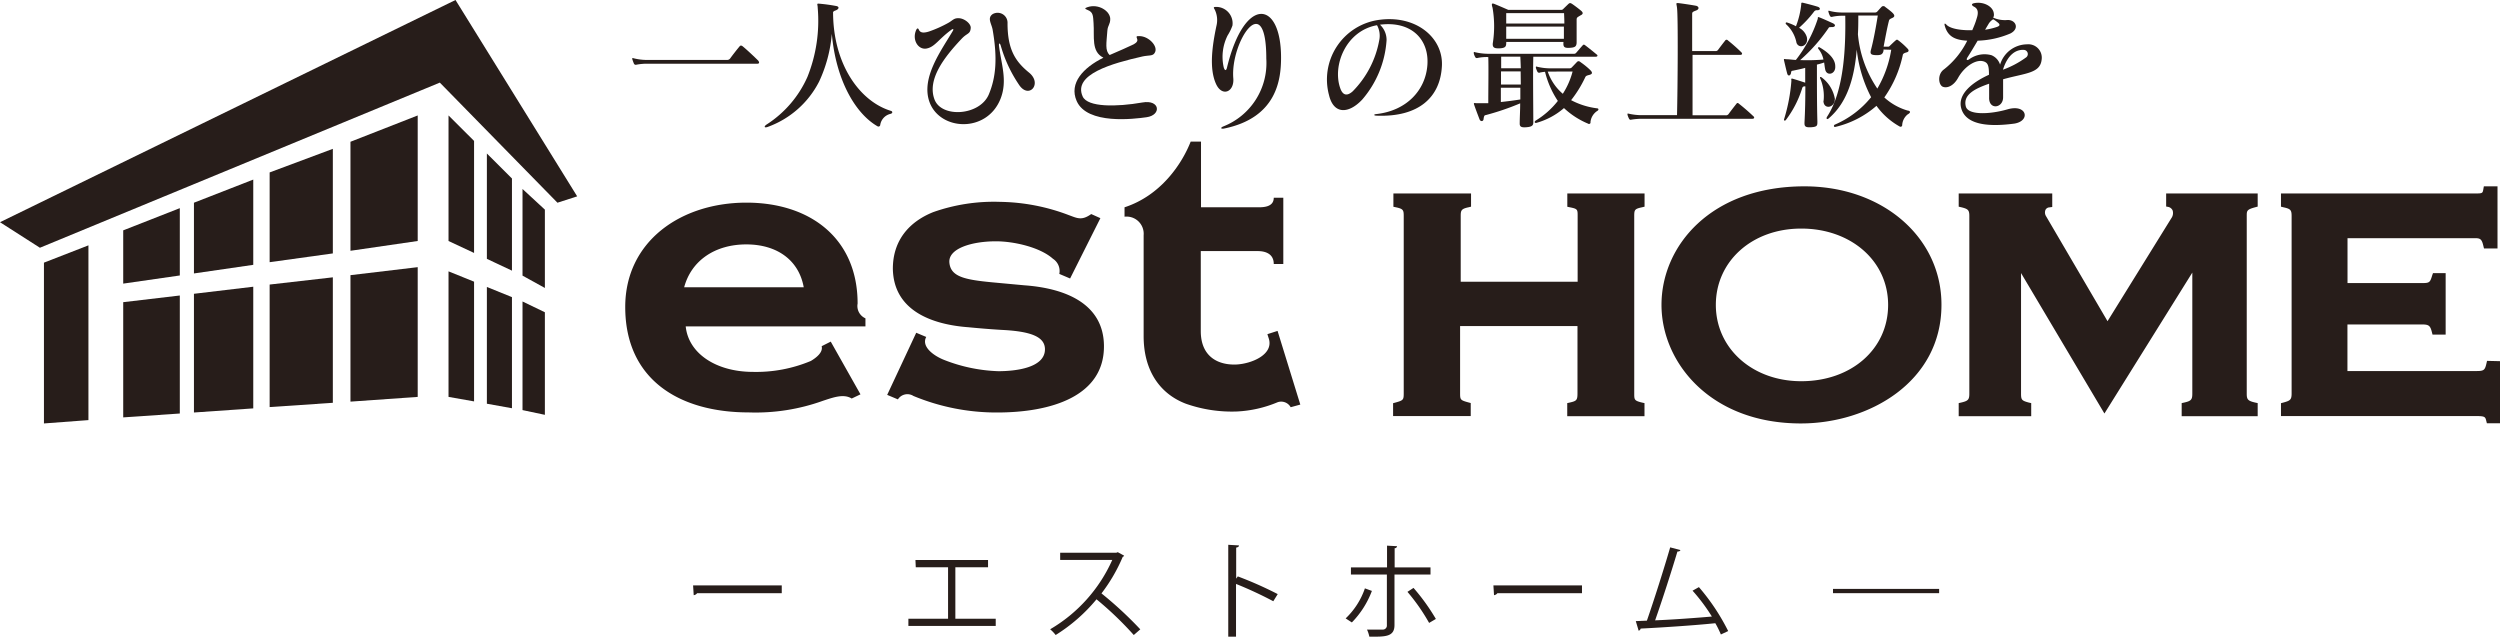 <svg xmlns="http://www.w3.org/2000/svg" width="322" height="82.04" viewBox="0 0 322 82.04"><defs><style>.cls-1{fill:#271d1a;}</style></defs><title>footer_logo</title><g id="レイヤー_2" data-name="レイヤー 2"><g id="レイヤー_1-2" data-name="レイヤー 1"><polygon class="cls-1" points="58.67 0 0 28.62 5.14 31.91 56.65 10.64 71.8 26.11 74.34 25.29 58.67 0"/><polygon class="cls-1" points="15.87 53.76 23.16 53.26 23.16 38.06 15.87 38.92 15.87 53.76"/><polygon class="cls-1" points="15.87 36.53 23.16 35.48 23.16 26.81 15.87 29.67 15.87 36.53"/><polygon class="cls-1" points="24.98 53.13 32.62 52.6 32.62 36.93 24.98 37.84 24.98 53.13"/><polygon class="cls-1" points="24.98 35.22 32.62 34.11 32.62 23.13 24.98 26.11 24.98 35.22"/><polygon class="cls-1" points="34.73 52.43 42.87 51.88 42.87 35.72 34.73 36.65 34.73 52.43"/><polygon class="cls-1" points="34.73 33.77 42.87 32.64 42.87 19.17 34.73 22.21 34.73 33.77"/><polygon class="cls-1" points="45.14 51.73 53.8 51.12 53.8 34.41 45.14 35.44 45.14 51.73"/><polygon class="cls-1" points="45.14 32.3 53.8 31.04 53.8 14.87 45.14 18.26 45.14 32.3"/><polygon class="cls-1" points="57.77 51.12 61.06 51.7 61.06 36.28 57.77 34.95 57.77 51.12"/><polygon class="cls-1" points="57.77 31.04 61.06 32.58 61.06 18.15 57.77 14.87 57.77 31.04"/><polygon class="cls-1" points="62.71 52 65.94 52.58 65.94 38.27 62.71 36.96 62.71 52"/><polygon class="cls-1" points="62.71 33.34 65.94 34.86 65.94 22.99 62.71 19.77 62.71 33.34"/><polygon class="cls-1" points="67.3 52.82 70.18 53.43 70.18 40.22 67.3 38.83 67.3 52.82"/><polygon class="cls-1" points="67.3 35.5 70.18 37.09 70.18 27 67.3 24.34 67.3 35.5"/><polygon class="cls-1" points="5.66 54.54 11.39 54.11 11.39 31.6 5.66 33.83 5.66 54.54"/><path class="cls-1" d="M110.46,39.1c0-8.4-6.11-13-14.32-13-8.47,0-15.61,5-15.61,13.44,0,9.33,6.93,13.58,15.92,13.58A25.59,25.59,0,0,0,106,51.62c1.34-.44,2.67-.93,3.7-.29l1.13-.54L107,44l-1.17.59c.2.78-.67,1.47-1.39,1.9A18.2,18.2,0,0,1,97,47.9c-4.72,0-8.32-2.34-8.68-5.86h23.15V41A1.73,1.73,0,0,1,110.46,39.1ZM88.12,37c.93-3.46,4-5.52,8-5.52s6.78,2.06,7.4,5.52Zm54.07,7.53c.06,6.55-6.88,8.6-13.76,8.6A27.9,27.9,0,0,1,117.65,51a1.45,1.45,0,0,0-2,.44l-1.38-.58,3.74-8,1.29.54c-.67,1.22.92,2.44,2.41,3a20.84,20.84,0,0,0,6.88,1.41c2.1,0,6.06-.39,6-2.88-.05-1.47-1.59-2.25-5.59-2.44-1.7-.1-3.34-.25-4.26-.34C120,41.8,115.09,40,115,34.61c0-3.66,2.11-6.05,5.2-7.29A23.49,23.49,0,0,1,128.84,26a25.76,25.76,0,0,1,8.83,1.71c1.08.39,1.65.74,2.88-.14l1.18.53-3.9,7.77-1.39-.59a1.88,1.88,0,0,0-.82-1.95c-1.69-1.51-5.08-2.25-7.34-2.25-3.13,0-6.16.93-6,2.74s1.94,2.2,5.48,2.54l4.21.39C137.46,37.15,142.14,39.25,142.19,44.53Zm22.36-1.91,2.93,9.49-1.24.34a1.4,1.4,0,0,0-1.69-.64A15.4,15.4,0,0,1,159.31,53a17.83,17.83,0,0,1-6.57-1c-3.33-1.27-5.44-4.25-5.44-8.7v-13a2.21,2.21,0,0,0-2.46-2.39V26.7c4.67-1.52,7.39-5.58,8.52-8.46h1.33V26.7H162c.67,0,2.06,0,2.06-1.23h1.23V34h-1.23c0-1.47-1.34-1.66-2.06-1.66h-7.34v10.3c0,3.33,2.26,4.4,4.57,4.31,2-.1,4.78-1.28,4.21-3.28l-.2-.63Zm37.32-17.7h9.95v1.7l-.33.08c-.94.2-1,.32-1,1.13V50.67c0,.81,0,.94,1,1.18l.32.07v1.69h-9.95V51.92l.32-.07c.87-.2,1-.3,1-1.18V42H188.06v8.65c0,.84.05.9,1.07,1.18l.3.08v1.68h-10V51.93l.3-.08c1-.28,1.07-.34,1.07-1.18V27.83c0-.78-.07-.93-1-1.13l-.33-.07V24.92h10v1.7l-.33.08c-.94.2-1,.41-1,1.13v8.46H203.2V27.83c0-.85,0-.93-1-1.13l-.33-.07ZM232.42,24C220.34,24,214,31.68,214,39.27c0,7.4,6.28,15.27,17.95,15.27,8.78,0,18.11-5.35,18.11-15.27C250.08,30.57,242.48,24,232.42,24ZM232,49.1c-6.29,0-11-4.23-11-9.83s4.64-9.83,11-9.83,11.19,4.13,11.19,9.83S238.45,49.1,232,49.1ZM279,24.92h11.79v1.69l-.3.08c-1.11.3-1.11.45-1.11,1.14V50.7c0,.73.12.93,1.09,1.15l.32.07v1.69H281V51.92l.32-.07c.9-.2,1.05-.38,1.05-1.15V35.11L271.05,53.26,260.31,35.17V50.7c0,.8.1.91,1,1.15l.31.07v1.69h-9.34V51.92l.31-.07c.91-.21,1.06-.38,1.06-1.15V27.83c0-.77-.15-.92-1.06-1.14l-.31-.07v-1.7h12.05v1.74l-.37.05a.59.59,0,0,0-.5.32.89.89,0,0,0,.08.83l7.91,13.51,8.21-13.25a1.15,1.15,0,0,0,.18-1,.8.8,0,0,0-.57-.47L279,26.6Zm43,21.6v8h-1.69l-.08-.32c-.12-.48-.15-.61-1.22-.61H293.79V51.93l.3-.08c.89-.24,1.07-.36,1.07-1.18V27.83c0-.79-.14-.93-1.05-1.13l-.32-.08v-1.7h24.85c1.12,0,1.12,0,1.22-.58l.06-.34h1.76v8h-1.74l-.08-.32c-.19-.81-.36-1-1-1H302.36v5.78H312c.93,0,1-.1,1.27-1l.1-.28H315V43.1h-1.69l-.08-.31c-.21-.85-.4-1-1.27-1h-9.61v6H319c.95,0,1.06-.14,1.26-1l.07-.31Z"/><path class="cls-1" d="M97.52,8.21h-14a7,7,0,0,0-1.58.13.26.26,0,0,1-.29-.14c-.05-.13-.15-.37-.2-.55s0-.2.18-.14a7.14,7.14,0,0,0,1.87.21H93.67a.47.47,0,0,0,.38-.2c.23-.32.82-1.09,1.22-1.56.09-.11.21-.13.38,0,.52.42,1.52,1.36,2,1.84C97.81,8,97.85,8.21,97.52,8.21Z"/><path class="cls-1" d="M114.68,14.67a1.73,1.73,0,0,0-1.31,1.45.23.23,0,0,1-.34.15c-2.89-1.66-5.37-6-5.89-11.91a18.09,18.09,0,0,1-1.64,6.15,12,12,0,0,1-6.6,5.83c-.47.18-.56-.05-.12-.33A14.05,14.05,0,0,0,104,9.9,19.41,19.41,0,0,0,105.32,1c0-.4-.18-.56.15-.53a21.5,21.5,0,0,1,2.21.3c.46.07.42.41-.09.59a.56.56,0,0,0-.29.19v0c0,6.73,3.44,11.51,7.45,12.73C114.94,14.32,115.05,14.58,114.68,14.67Z"/><path class="cls-1" d="M131.23,10.89a17.49,17.49,0,0,1-2.33-5c-.11-.38-.27-.37-.23,0,.29,2.4,1.12,4.49.2,6.83-1.77,4.47-7.86,4.13-9.17.37-1.07-3.09,1.5-6.53,3-9.07.17-.26.09-.37-.18-.17-1.64,1.2-2.11,2.2-3.18,2.4s-1.91-1.12-1.33-2.4c.13-.25.24-.25.35,0,.2.44.73.39,1.32.2a15.44,15.44,0,0,0,2.49-1.12c.55-.31.7-.64,1.4-.58s1.5.72,1.46,1.25c-.06.82-.44.62-1.16,1.38-2.2,2.33-4.48,5.22-3.51,7.82.89,2.42,5.83,2.12,7-.64.94-2.25,1.12-4.71.49-8.34-.13-.75-.73-1.49,0-2A1.28,1.28,0,0,1,129.77,3c0,3.36,1,4.91,2.77,6.35S132.5,12.85,131.23,10.89Z"/><path class="cls-1" d="M147.16,7.27c-3.93.89-9,2.31-7.71,5.16.64,1.4,4.37,1.35,7.69.77,2.29-.41,2.49,1.63.53,1.9-1.56.22-7.65,1-9-2.1-1-2.29.85-4.28,3.45-5.57-1.6-.78-1.14-2.71-1.27-4.45-.07-.87,0-1.42-.8-1.71-.34-.13-.36-.22,0-.34,1.42-.5,2.93.49,2.95,1.5,0,.73-.31.8-.37,1.51-.12,1.64-.32,2.57.29,3.15,1.69-.73,2-.87,2.88-1.28.25-.1.83-.39.67-.78s-.07-.38.27-.38c1.24,0,2.47,1.35,2,2.13C148.51,7.25,148,7.09,147.16,7.27Z"/><path class="cls-1" d="M157.65,16.56c-.4.07-.49-.09-.13-.26a8.77,8.77,0,0,0,5.58-8.74c0-9.2-4.65-2.11-4.25,2.54.14,1.75-1.46,2.44-2.24.68-.89-2-.47-4.89.06-7.42a3.09,3.09,0,0,0-.22-2.14c-.15-.24-.18-.33.16-.33a2.11,2.11,0,0,1,2.13,2.4,6.25,6.25,0,0,1-.62,1.27,6.13,6.13,0,0,0-.51,4.09c.13.47.33.53.44,0C160.3-.57,165,0,165,7.41,165,10.18,164.5,15.16,157.65,16.56Z"/><path class="cls-1" d="M177.34,14.9c-.45,0-.44-.18-.05-.21,3.9-.44,6.34-3.09,6.56-6.35s-2.06-5.67-6.11-5.16a2.69,2.69,0,0,1,.85,2,13,13,0,0,1-3.14,7.65c-1.73,1.84-3.67,1.94-4.27-.57a7.75,7.75,0,0,1,6.23-9.67c4.91-.78,8.47,2.24,8.31,5.86C185.54,12.52,182.74,15.1,177.34,14.9Zm0-11.65c-4,.73-5.73,5.18-4.73,8.07.33,1,.91,1.08,1.62.44a12.51,12.51,0,0,0,3.42-6.6A2.8,2.8,0,0,0,177.36,3.25Z"/><path class="cls-1" d="M205.49,7.31h-8c-.06,2.21,0,6.38,0,8.48,0,.42-.27.55-.91.6s-.86-.07-.84-.52c0-.69.06-1.58.06-2.56a33.27,33.27,0,0,1-4.46,1.52c-.16,0-.21.2-.25.44,0,.4-.4.43-.53.09s-.53-1.38-.69-1.87c-.11-.31.09-.2.27-.2.51,0,1,0,1.55,0,0-1.87.05-4.51,0-5.94a5.75,5.75,0,0,0-1.4.12.23.23,0,0,1-.29-.14,1.5,1.5,0,0,1-.18-.48c0-.16,0-.18.18-.12a8.11,8.11,0,0,0,1.85.2h10.88a.36.36,0,0,0,.3-.15c.3-.34.51-.6.82-.94.11-.13.18-.11.33,0,.45.34,1.11.87,1.45,1.16C205.8,7.09,205.83,7.31,205.49,7.31Zm-2-5.28c-.31.19-.42.22-.42.51,0,1,0,1.35,0,2.89,0,.58-.23.69-.89.73s-.85-.09-.81-.65V5.4H194a.44.44,0,0,1,0,.16c0,.49-.18.64-.93.67-.56,0-.85-.07-.8-.65A14,14,0,0,0,192.24,1c-.18-.57-.07-.6.22-.5.76.31,1.8.77,1.8.77h6.79a.36.36,0,0,0,.33-.15l.62-.6c.16-.14.24-.18.51,0s.85.62,1.11.84S204,1.8,203.53,2ZM195.86,9.2h-2.53c0,.54,0,1.12,0,1.69h2.55Zm-2.55,2.1c0,.66,0,1.29,0,1.84.85-.09,1.71-.2,2.51-.33,0-.49,0-1,0-1.51Zm2.51-4h-2.47c0,.43,0,.92,0,1.49h2.53C195.86,8.25,195.84,7.74,195.82,7.31ZM194,3.43c0,.51,0,1,0,1.57h7.43c0-.59,0-1.09,0-1.57Zm7.47-1.74H194c0,.42,0,.87,0,1.34h7.49C201.49,2.6,201.47,2.16,201.45,1.69Zm3.4,14.09a.21.21,0,0,1-.34.14,10.3,10.3,0,0,1-3.09-2,9.14,9.14,0,0,1-3.53,1.9c-.24.08-.34-.14-.11-.29A10.65,10.65,0,0,0,200.65,13,11.88,11.88,0,0,1,199,9.25a4.67,4.67,0,0,0-.63.09A.26.26,0,0,1,198,9.2a3.4,3.4,0,0,1-.18-.46c0-.18,0-.2.18-.14a7.18,7.18,0,0,0,1.87.2h2.27a.4.4,0,0,0,.29-.1l.64-.67c.18-.21.33-.18.54,0,.42.29.89.67,1.22,1s.27.52-.13.62-.45.16-.52.3a15.07,15.07,0,0,1-1.82,2.95,9.66,9.66,0,0,0,3.33,1.05c.23,0,.25.22.05.33A1.94,1.94,0,0,0,204.85,15.78Zm-4.94-6.56h-.58a6.48,6.48,0,0,0,1.94,2.86,9.87,9.87,0,0,0,1.26-2.87Z"/><path class="cls-1" d="M225.68,15.3h-14a8.73,8.73,0,0,0-1.56.11.23.23,0,0,1-.3-.12,2.58,2.58,0,0,1-.2-.51c0-.17,0-.18.19-.13a7.56,7.56,0,0,0,1.85.18H216c.09-3.72.15-12.69,0-13.81-.05-.53-.22-.66.18-.62s1.6.22,2.26.34c.38.08.49.44,0,.62s-.49.24-.49.49c0,1,0,2.73,0,4.73h3a.37.37,0,0,0,.33-.15c.31-.42.64-.85.94-1.23a.21.21,0,0,1,.33,0,22.79,22.79,0,0,1,1.73,1.53c.13.12.18.34-.16.34H218c0,2.75,0,5.8,0,7.78h4.26a.41.41,0,0,0,.38-.16c.25-.35.67-.89,1-1.31.11-.15.2-.15.36,0,.6.47,1.31,1.09,1.8,1.56C226,15.09,226,15.3,225.68,15.3Z"/><path class="cls-1" d="M235.08,8.92c-.06-.29-.09-.58-.13-.87a8.78,8.78,0,0,1-.93.27c0,2.51,0,5.33.06,7.35,0,.49,0,.67-.82.72s-.85-.18-.84-.63c.08-1.44.11-3,.11-4.64a.1.1,0,0,1-.07,0c-.24,0-.31.11-.36.31a13.34,13.34,0,0,1-2.06,4c-.16.22-.33.08-.23-.14a22.26,22.26,0,0,0,.92-4.87c0-.19-.09-.35.17-.28.52.15,1.07.33,1.61.51a0,0,0,0,1,0,0V8.74c-.6.17-1.14.27-1.6.37-.2,0-.2.12-.23.3-.08.37-.39.44-.49.06-.15-.55-.28-1.15-.4-1.65-.08-.3.07-.21.27-.19.42,0,.83.08,1.25.09a17.31,17.31,0,0,0,2.82-5.3c0-.17,0-.26.16-.2.55.21,1.26.54,1.75.76s.33.51-.07.51-.37,0-.48.16a21.71,21.71,0,0,1-3.63,4.09,24.55,24.55,0,0,0,3-.07,3.15,3.15,0,0,0-.64-1.36c-.13-.17,0-.3.16-.2,1.24.72,2,1.54,2,2.41C236.46,9.6,235.24,9.85,235.08,8.92Zm-1-7.6a.44.44,0,0,0-.44.19,14,14,0,0,1-1.92,2.07,2,2,0,0,1,1,1.2c.26,1.14-1,1.58-1.33.74a4.33,4.33,0,0,0-1.3-2.36c-.17-.13-.1-.34.12-.25a6.39,6.39,0,0,1,1.11.47A10.69,10.69,0,0,0,232,.56c0-.18,0-.25.24-.2.63.15,1.38.35,1.89.51C234.5,1,234.5,1.32,234.06,1.32Zm.8,11.66a5.77,5.77,0,0,0-.42-2.84c-.11-.22,0-.31.22-.13a4.39,4.39,0,0,1,1.65,2.71C236.33,13.94,234.88,14.14,234.86,13ZM245,16.16a.21.21,0,0,1-.31.14,9.16,9.16,0,0,1-3-2.67,12.28,12.28,0,0,1-5.27,2.71c-.27.07-.26-.22-.09-.29A12.21,12.21,0,0,0,241,12.52a17.22,17.22,0,0,1-1.85-6.14c-.29,3.4-1.11,6.76-3.64,8.89-.2.16-.33,0-.18-.24,2.25-3.43,2.4-9.22,2.34-13h-.23a6,6,0,0,0-1.47.14.23.23,0,0,1-.28-.14,2.08,2.08,0,0,1-.18-.48c-.05-.18,0-.2.16-.14a6.38,6.38,0,0,0,1.75.2h4.05a.38.38,0,0,0,.33-.13c.13-.14.4-.45.53-.58a.32.32,0,0,1,.49,0c.34.25.82.62,1,.82s.28.42-.07.58-.42.2-.47.44c-.22.85-.46,2.16-.67,3.27h.56a.24.24,0,0,0,.2-.07c.29-.28.53-.51.76-.71s.24-.11.42,0a9.45,9.45,0,0,1,1.11,1c.24.22.22.43-.07.51s-.48.16-.51.34a14.66,14.66,0,0,1-2.38,5.47,7.56,7.56,0,0,0,3,1.69c.14,0,.62.15,0,.5A1.91,1.91,0,0,0,245,16.16ZM242.6,6.38a.58.58,0,0,0,0,.14c-.11.51-.35.6-1,.58s-.76-.18-.61-.72c.31-1.13.65-3,.87-4.38h-2.51c0,.78,0,1.6-.05,2.41a14.83,14.83,0,0,0,2.5,7,14.36,14.36,0,0,0,1.79-5Z"/><path class="cls-1" d="M258,10.21c0,.71,0,1.44,0,2.33,0,1.4-1.86,1.67-1.8,0,0-.56,0-.91,0-1.76-1.8.63-3.4,1.4-3,2.94.32,1.16,3.18,1,5.38.36,2.49-.72,3,1.49.87,1.84-2.84.38-6.23.36-6.85-2-.48-1.84,1.52-3.36,3.58-4.29,0-.95-.09-1.38-.42-1.6-1-.62-2.69.43-3.56,2-.55,1-1.37,1.37-1.95,1.15s-.74-1.62.13-2.24a10.67,10.67,0,0,0,3-3.7c-1.46-.08-2.49-.46-2.89-1.91-.09-.31,0-.39.23-.13.51.51,1.87.73,3.31.69.24-.56.42-1,.56-1.49.26-.76.2-1.27-.34-1.54-.36-.19-.35-.39.07-.46,1.15-.22,2.42.42,2.49,1.38a.74.74,0,0,1-.09.49,3.71,3.71,0,0,0,1.82.31c1.05-.07,1.65,1.09.4,1.73a11.6,11.6,0,0,1-4.22.93c-.45.76-.89,1.5-1.29,2.12-.22.33-.11.48.2.28a3.34,3.34,0,0,1,2.87-.53,1.93,1.93,0,0,1,1.11,1.22,3.66,3.66,0,0,1,3.47-2.62,1.73,1.73,0,0,1,1.88,2C262.76,9.47,260.83,9.41,258,10.21Zm-1.29-7.72a1.84,1.84,0,0,0-.54.52l-.49.82a8.29,8.29,0,0,0,1.52-.36c.46-.16.4-.35.08-.6S257,2.65,256.74,2.49Zm4,3.94c-1.05-.09-2.13.62-2.73,2.55a12,12,0,0,0,2.93-1.55A.54.54,0,0,0,260.74,6.43Z"/><path class="cls-1" d="M89.27,75.4h11.42v1H89.79a.62.62,0,0,1-.44.26Z"/><path class="cls-1" d="M117.91,72.13h9.35v.93h-4.21v6.63h5.2v.93H117v-.93h5.11V73.06h-4.16Z"/><path class="cls-1" d="M144.79,71.57a.27.27,0,0,1-.18.15,21.41,21.41,0,0,1-2.74,4.71,48.81,48.81,0,0,1,5,4.63l-.84.73a43.33,43.33,0,0,0-4.8-4.6,21.68,21.68,0,0,1-5.26,4.6,4.91,4.91,0,0,0-.71-.74,19.58,19.58,0,0,0,8-8.93h-6.71v-.93h7.24l.18-.07Z"/><path class="cls-1" d="M164,77.44a49.9,49.9,0,0,0-4.8-2.23V82h-1V70.17l1.38.08c0,.15-.12.24-.36.28v4l.21-.29a48.1,48.1,0,0,1,5.14,2.28Z"/><path class="cls-1" d="M176.7,76.11a11.69,11.69,0,0,1-2.58,4.06l-.8-.52a9.66,9.66,0,0,0,2.48-3.87ZM179.61,74v6.51c0,1.53-1.2,1.51-3.24,1.49a4,4,0,0,0-.3-.91c.31,0,1.85,0,2,0a.52.52,0,0,0,.56-.57V74H174v-.92h4.65v-2.8l1.29.07a.29.29,0,0,1-.31.26v2.47h4.62V74Zm2.45,1.72a26.48,26.48,0,0,1,2.88,4l-.87.51a25.06,25.06,0,0,0-2.79-4Z"/><path class="cls-1" d="M192.35,75.4h11.41v1H192.87a.65.65,0,0,1-.44.26Z"/><path class="cls-1" d="M221.65,81.72c-.2-.47-.45-1-.72-1.45-2.85.3-7.52.59-9.61.69a.39.39,0,0,1-.26.28L210.69,80l1.43-.06c.91-2.62,2.21-6.71,3-9.44l1.32.35c-.05.13-.19.19-.39.19-.75,2.52-1.93,6.18-2.87,8.86,2.27-.09,5.51-.33,7.31-.49A23.54,23.54,0,0,0,218,76.08l.82-.46a27.4,27.4,0,0,1,3.77,5.66Z"/><path class="cls-1" d="M236.09,75.85h13.67v.55H236.09Z"/></g></g></svg>